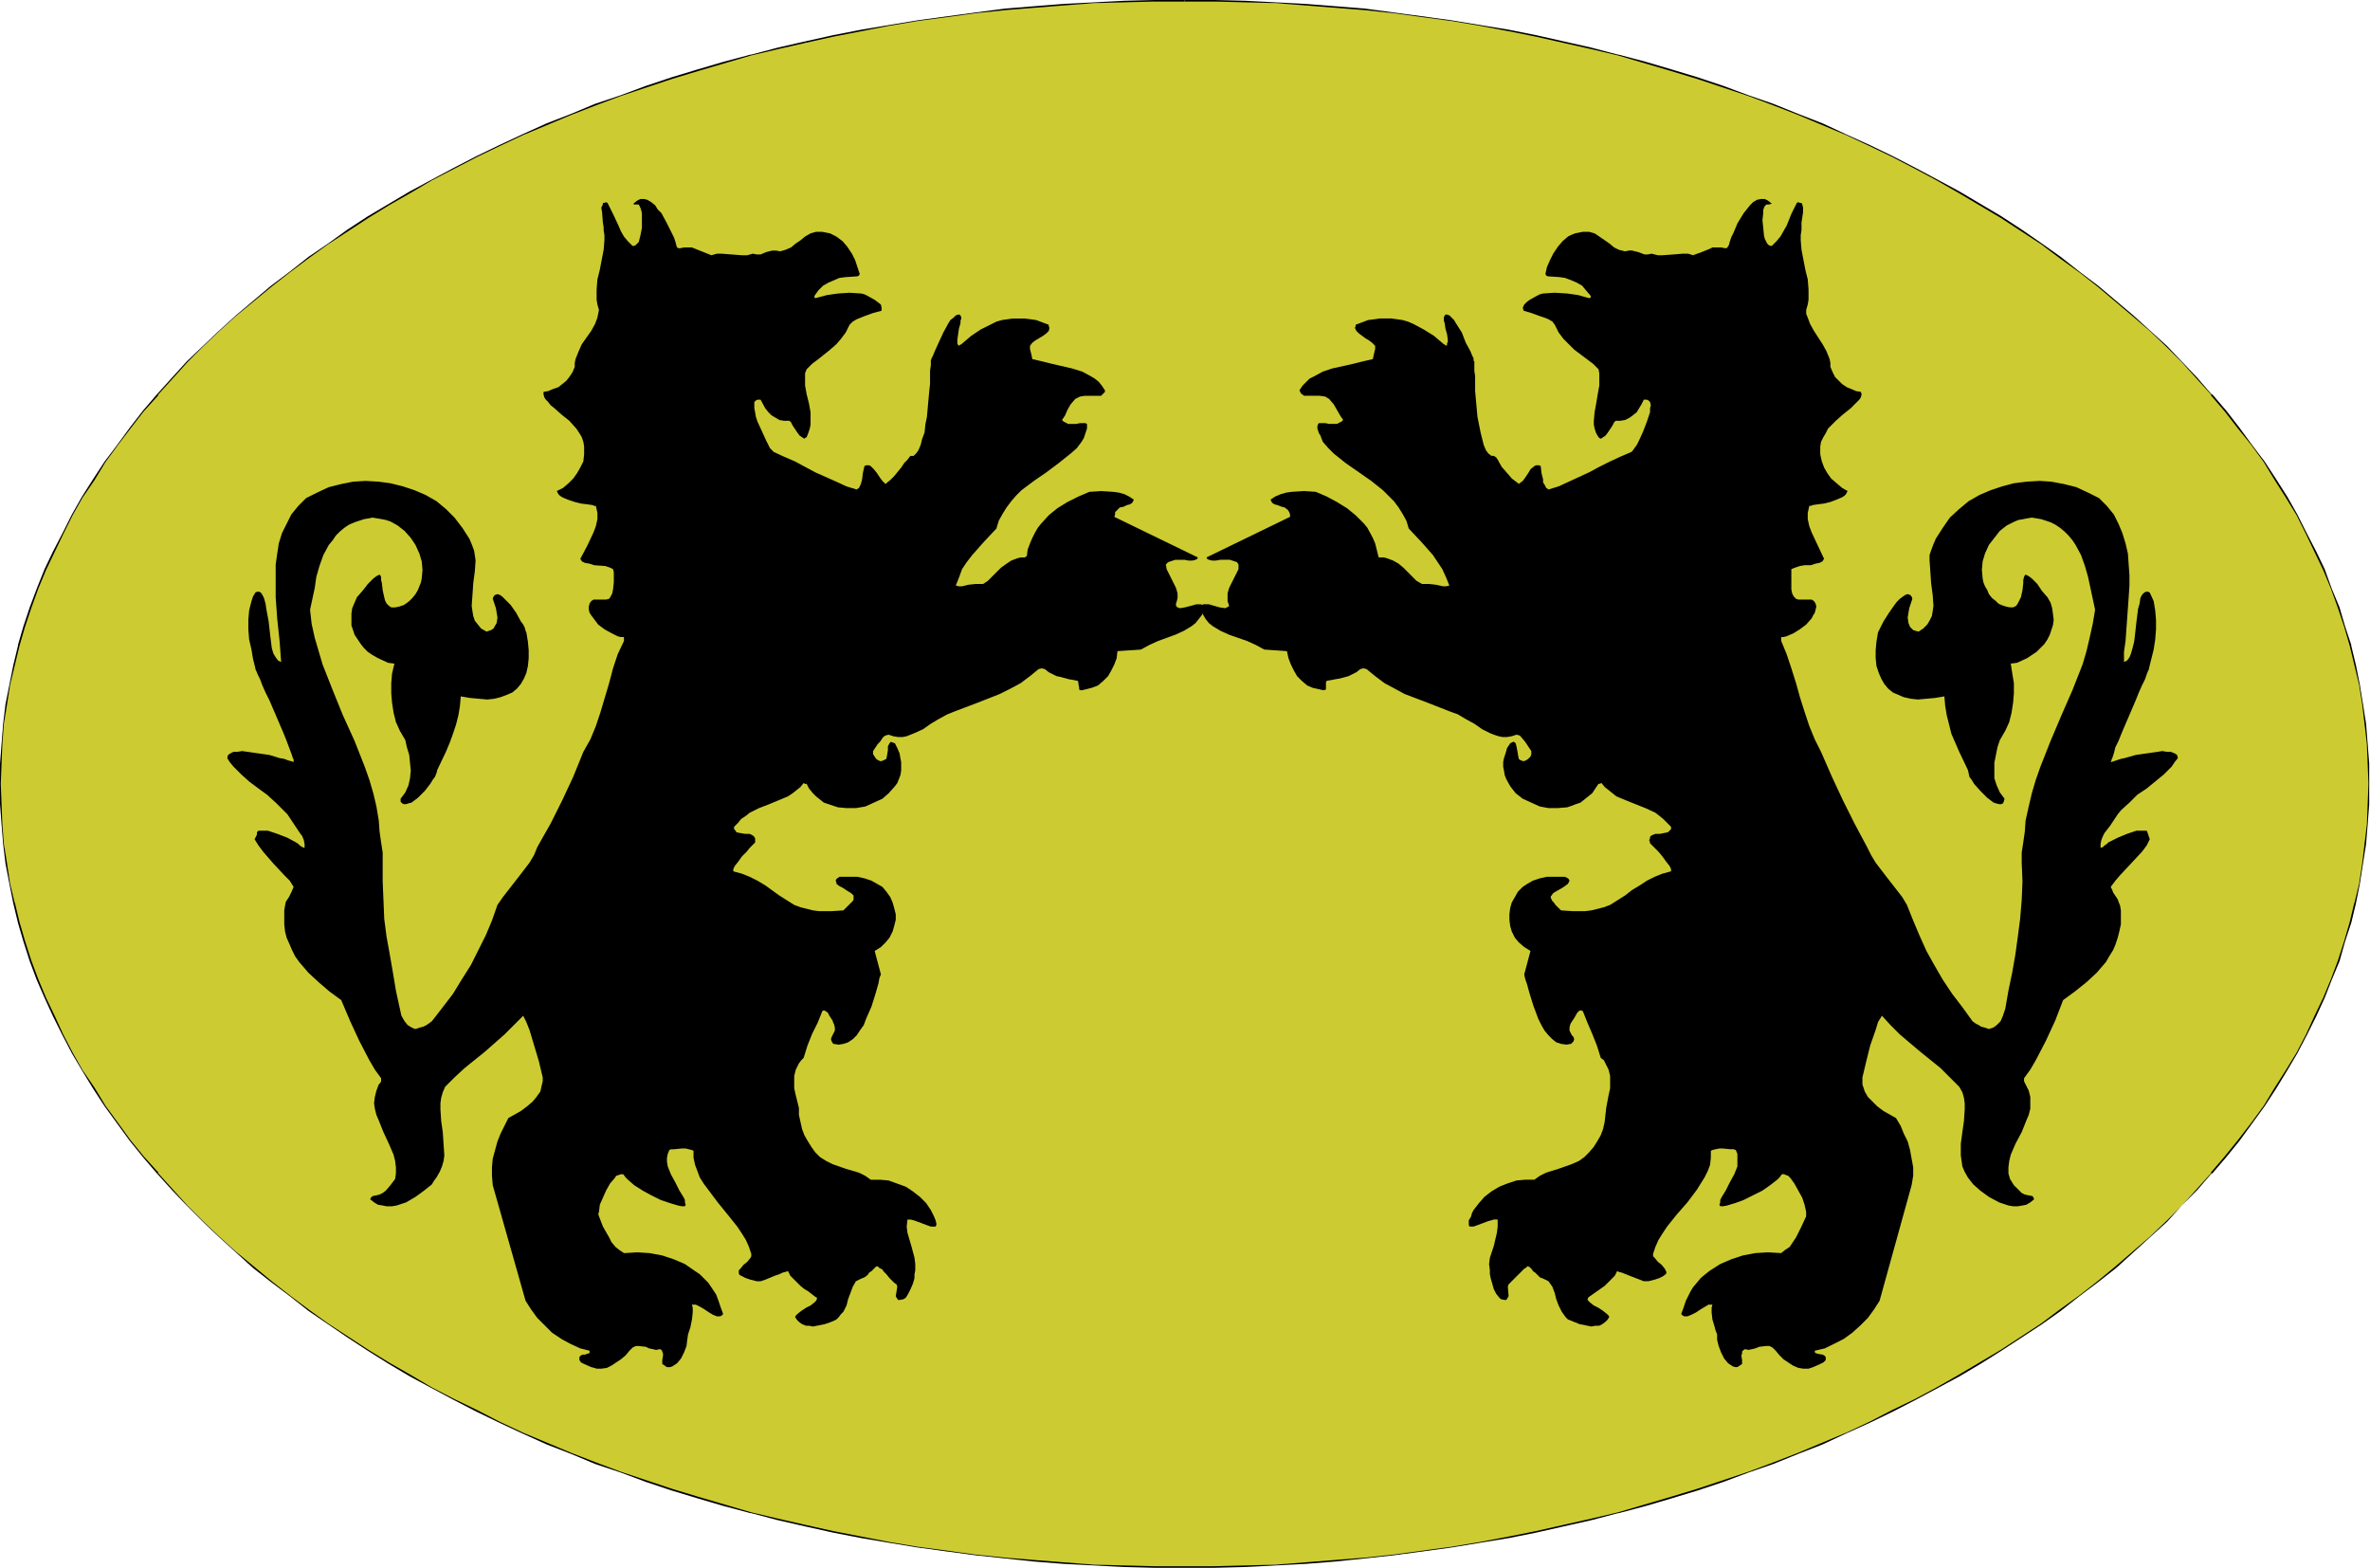 <svg xmlns="http://www.w3.org/2000/svg" fill-rule="evenodd" height="324.436" preserveAspectRatio="none" stroke-linecap="round" viewBox="0 0 3035 2008" width="490.455"><style>.pen1{stroke:none}.brush2{fill:#000}</style><path class="pen1" style="fill:#cccc32" d="M1517 1h39l39 1 39 2 38 2 38 3 38 3 37 5 37 4 37 6 36 5 37 7 35 7 71 16 34 8 35 10 33 10 34 10 32 11 33 11 32 12 32 12 31 13 30 14 30 13 29 15 29 14 29 15 28 16 27 16 26 16 27 17 25 18 25 17 24 18 24 19 45 38 21 19 21 20 20 20 19 20 19 21 18 21 17 22 17 22 15 22 15 22 14 23 13 23 13 23 11 24 11 23 10 24 9 24 8 24 7 25 6 25 5 25 5 25 3 25 3 26 1 25 1 26-1 26-1 26-3 25-3 25-5 26-5 25-6 24-7 25-8 24-9 24-10 24-11 24-11 23-13 23-13 23-14 23-15 22-15 22-17 22-17 22-18 21-19 20-19 21-20 20-21 20-21 19-23 20-22 18-24 19-24 18-25 18-25 17-27 17-26 16-27 16-28 16-29 15-29 14-29 15-30 13-30 14-31 13-32 12-32 12-33 11-32 11-34 10-33 10-35 10-34 8-71 16-35 7-37 7-36 5-37 6-37 4-37 5-38 3-38 3-38 2-39 2-39 1h-78l-39-1-38-2-39-2-38-3-37-3-38-5-37-4-37-6-36-5-36-7-36-7-36-8-35-8-34-8-34-10-34-10-34-10-33-11-32-11-32-12-31-12-32-13-30-14-30-13-30-15-28-14-29-15-28-16-27-16-27-16-26-17-25-17-25-18-24-18-24-19-22-18-23-20-21-19-21-20-20-20-20-21-18-20-18-21-17-22-17-22-15-22-15-22-14-23-13-23-13-23-11-23-11-24-10-24-9-24-8-24-7-25-6-24-5-25-5-26-3-25-3-25-1-26-1-26 1-26 1-25 3-26 3-25 5-25 5-25 6-25 7-25 8-24 9-24 10-24 11-23 11-24 13-23 13-23 14-23 15-22 15-22 17-22 17-22 18-21 18-21 20-20 20-20 21-20 21-19 45-38 24-19 24-18 25-17 25-18 26-17 27-16 27-16 28-16 29-15 28-14 30-15 30-13 30-14 32-13 31-12 32-12 32-11 33-11 34-10 34-10 34-10 34-8 35-8 36-8 36-7 36-7 36-5 37-6 37-4 38-5 37-3 38-3 39-2 38-2 39-1h39z"/><path class="pen1 brush2" d="M1517 2h39l39 1 39 1 38 3 38 3 38 3 37 4 37 5 37 5 36 6 37 7 35 7 71 16 34 8 34 10 34 10 33 10 33 11 33 11 32 12 31 12 31 13 31 13 30 14 29 14 29 15 28 15 28 16 27 16 27 16 26 17 26 17 24 18 25 18 23 18 45 38 22 19 21 20 20 20 19 21 19 21h-1l18 21 17 22 17 21 16 22 14 23 14 22 14 23 12 24 11 23 11 23 10 24 9 25 8 24 7 24 6 25 6 25 4 25 3 25 3 26 1 25 1 26-1 26-1 26-3 25-3 25-4 26-6 25v-1l-6 25-7 24-8 25-9 24-10 24-11 23-11 24-12 23-14 23-14 22-14 23-16 22-17 22-17 21-18 21h1l-19 21-19 21-20 20-21 20-22 19-22 19-23 19-23 18-25 18-24 18-26 17-26 17-27 16-27 16-28 16-28 15-29 14-29 15-30 14-31 13-31 13-31 12-32 12-33 11-33 11-33 10-34 10-34 10-34 8-71 16-35 7-37 7-36 6-37 5-37 5-37 4-38 3-38 3-38 3-39 1-39 1h-78l-39-1-38-1-39-3-38-3-37-3-38-4-37-5-37-5-36-6-36-7-36-7-36-8-35-8-34-8-34-10-34-10-33-10-33-11-33-11-32-12-31-12-31-13-31-13-30-14-29-15-29-14-29-15-27-16-28-16-26-16-26-17-26-17-25-18-24-18-23-18-23-19-23-19-21-19-21-20-20-20-19-21-19-21h1l-19-21-17-21-16-22-16-22-14-23-15-22-13-23-12-23-11-24-11-23-10-24-9-24-8-25-7-24-6-25v1l-6-25-4-26-4-25-2-25-1-26-1-26 1-26 1-25 2-26 4-25 4-25 6-25 6-25 7-24 8-24 9-25 10-24 11-23 11-23 12-24 13-23 15-22 14-23 16-22 16-21 17-22 19-21h-1l19-21 19-21 20-20 21-20 21-19 46-38 23-18 24-18 25-18 26-17 26-17 26-16 28-16 27-16 29-15 29-15 29-14 30-14 31-13 31-13 31-12 32-12 33-11 33-11 33-10 34-10 34-10 34-8 35-8v-2l-35 8-34 9h-1l-34 9-34 10-33 10-33 11-32 12-33 11-31 13-31 12-31 14-30 14-29 14-29 15-28 15-28 15-27 16-27 16-26 17-25 18-25 17-24 19-24 18-45 38-22 20-20 19-21 20-19 21-19 21-18 21-17 22-16 22-16 21-15 23-14 22-13 23-12 24-12 23-11 23-10 25-9 24-8 24-7 24v1l-6 25-5 25-5 25-3 25-2 26-2 25v52l2 26 2 25 3 25 5 26 5 25 6 25 7 24 8 25 9 24 10 23 11 24 12 24 12 23 13 22 14 23 15 23 16 22 16 22 17 21 18 21 19 21 19 20 21 21 20 19 22 20 22 20 23 18 24 18 24 19 25 17 25 17 26 17 27 17 27 16 28 15 28 15 29 15 29 14 30 14 31 14 31 12 31 13 33 11 32 12 33 11 33 10 34 10 34 9h1l34 9 35 8 36 8 36 7 36 6 36 6 37 5 37 5 38 4 37 4 38 3 39 2 38 2 39 1h78l39-1 39-2 38-2 38-3 38-4 37-4 37-5 37-5 36-6 37-6 35-7 71-16 34-9h1l34-9 34-10 33-10 33-11 32-12 32-11 32-13 31-12 30-14 31-14 29-14 29-15 28-15 28-15 27-16 27-17 26-17 26-17 24-17 24-19 24-18 23-18 22-20 22-20 21-19 19-21 20-20 18-21h1l18-21 17-21 16-22 16-22 15-23 14-23 13-22 12-23 12-24 11-24 9-23 10-24 7-25 8-24 6-25 5-25 4-26 4-25 2-25 2-26v-52l-2-25-2-26-4-25-4-25-5-25-6-25v-1l-8-24-7-24-10-24-9-25-11-23-12-23-12-24-13-23-14-22-15-23-16-21-16-22-17-22-18-21h-1l-18-21-20-21-19-20-21-19-22-20-45-38-24-18-24-19-24-17-26-18-26-17-27-16-27-16-28-15-28-15-29-15-29-14-31-14-30-14-31-12-32-13-32-11-32-12-33-11-33-10-34-10-34-9h-1l-34-9-71-16-35-7-37-6-36-6-37-5-37-5-37-5-38-3-38-3-38-2-39-2-39-1h-39v2z"/><path class="pen1 brush2" d="m1031 55 36-8 36-7 36-7 36-6 37-5 37-5 38-4 37-3 38-3 39-3 38-1 39-1h39V0h-39l-39 1-38 2-39 2-38 3-37 3-38 5-37 5-37 5-36 6-36 6-36 7-36 8v2zm1285 1698 3-1 3-1 9-4 4-2 3-3v-4l-2-2-2-1-6-1-3-1-1-1v-2l13-3 12-6 12-6 11-8 10-9 10-10 8-11 7-11 41-148 2-12v-11l-2-11-2-11-3-11-5-10-4-10-6-10-16-9-8-6-6-6-6-6-4-7-3-9v-9l5-21 5-20 7-20 3-10 5-8 11 12 12 12 26 22 26 21 12 12 12 12 4 7 2 7 1 7v8l-1 15-2 14-2 15v15l1 7 1 7 3 7 4 7 3 4 4 5 9 8 11 8 13 7 6 2 6 2 6 1h6l6-1 5-1 5-3 5-4-1-2-1-2-5-1-5-1-4-2-3-3-7-7-5-8-2-7v-8l1-8 2-8 6-14 8-15 6-15 3-7 2-8v-15l-2-8-4-8-1-2-1-2v-4l8-11 7-12 13-25 12-26 10-26 15-11 15-12 13-12 6-7 6-7 4-7 5-8 3-7 3-9 2-8 2-9v-18l-1-6-2-5-1-3-2-3-4-6-1-3-2-4 6-8 6-7 14-15 14-15 6-8 4-8-2-6-1-3-1-2h-13l-12 4-12 5-12 6-2 2-3 2-2 2-3 1v-5l1-5 2-5 2-4 7-9 6-9 4-6 4-5 11-10 10-10 12-8 11-9 11-9 10-10 4-6 4-5-1-4-3-2-5-2h-5l-6-1-6 1-14 2-14 2-14 4-5 1-6 2-3 1-3 1h-1l1-2v-1l1-2 2-6 2-8 4-8 4-10 9-21 9-21 4-10 4-9 4-8 2-6 2-5 1-2v-1l6-24 2-13 1-13v-12l-1-12-2-12-5-11-2-1h-3l-2 1-3 3-2 4-1 7-2 7-2 16-2 18-1 8-2 8-2 7-2 5-3 4-4 2v-13l2-14 2-28 2-28 1-15v-13l-1-14-1-14-3-13-4-13-5-12-6-12-9-11-10-10-14-7-15-7-16-4-16-3-15-1-17 1-16 2-15 4-15 5-14 6-14 8-12 10-12 11-9 13-9 14-3 7-3 8-2 6v7l1 14 1 15 2 15 1 14-1 7-1 6-3 6-3 5-5 5-6 4-4-1-3-1-2-2-2-2-2-5-1-7 1-6 1-6 2-6 2-6-1-3-2-2-3-1-3 1-3 2-4 3-4 4-3 4-7 10-7 11-2 4-2 4-2 4-1 2-2 12-1 11v10l1 10 3 9 3 7 4 7 5 6 6 5 7 3 7 3 9 2 9 1 11-1 11-1 12-2 1 12 2 12 3 12 3 12 10 23 11 23 1 4 1 5 3 4 3 5 8 9 9 9 4 3 4 3 3 1 4 1h3l2-1 1-2 1-4-3-4-3-4-4-9-3-9v-20l2-10 2-10 3-9 7-12 5-11 3-12 2-13 1-12v-13l-2-12-2-13 8-1 13-6 6-4 6-4 5-5 5-5 4-6 3-6 2-6 2-6 1-7-1-8-1-7-2-7-4-7-7-8-6-9-7-7-4-3-4-2-1 1-1 2-1 4v4l-1 9-2 9-2 4-2 4-2 3-4 2h-4l-5-1-6-2-4-2-3-3-5-4-4-5-2-5-3-5-2-5-1-5-1-11 1-11 3-10 5-11 7-9 7-9 9-7 10-5 5-2 6-1 5-1 6-1 6 1 6 1 6 2 6 2 6 3 6 4 6 5 5 5 5 6 4 6 7 13 5 14 4 14 3 14 3 14 3 14-3 18-4 18-4 17-5 17-13 33-14 32-14 33-13 33-6 17-5 17-4 17-4 18-1 14-2 14-2 13v13l1 24-1 24-2 24-3 23-3 22-4 23-5 24-4 23-3 9-3 7-5 5-4 3-3 1-3 1-3-1-3-1-4-1-3-2-4-2-4-3-13-18-13-17-12-18-11-19-10-18-9-20-8-19-8-20-6-10-7-9-14-18-13-17-6-10-5-10-16-30-15-30-14-30-14-32-4-8-4-8-7-17-6-18-6-19-5-18-6-19-6-18-7-17v-5h3l4-1 9-4 8-5 8-6 7-8 2-4 2-3 1-4 1-4-1-4-2-3-3-2h-17l-3-1-3-3-2-4-1-5v-26l5-2 6-2 6-1h8l6-2 5-1 4-2 1-2 1-1-8-17-8-17-3-8-2-9v-8l2-9h2l2-1 7-1 8-1 8-2 8-3 7-3 3-2 2-2 1-2 1-2-7-4-7-6-7-6-5-7-4-7-3-8-2-9v-10l1-6 3-6 3-5 3-6 10-10 9-8 10-8 4-4 4-4 3-3 2-3 1-4-1-3-6-1-12-5-6-4-4-4-5-5-3-6-3-7v-5l-1-5-4-10-5-9-11-17-5-9-3-8-2-5v-5l2-7 1-6v-13l-1-13-3-12-5-26-1-12v-7l1-6v-10l2-13v-6l-1-4-1-2h-2l-2-1-2 1-7 14-6 15-4 7-4 7-5 6-6 6h-2l-2-1-2-2-1-2-2-4-1-4-1-10-1-10 1-9v-4l1-3 1-2 2-2h3l4-1-5-4-4-2h-5l-5 1-5 3-4 4-4 5-4 5-8 13-5 12-3 6-2 6-1 4-2 3-1 1h-2l-5-1h-11l-4 2-10 4-11 4-6-2h-7l-12 1-14 1h-6l-8-2-5 1h-4l-8-3-8-2h-4l-5 1-8-2-6-3-6-5-13-9-6-4-7-2h-8l-5 1-5 1-5 2-4 2-7 6-6 7-6 9-4 8-4 9-2 9 1 2 2 1 15 1 7 1 8 3 7 3 7 4 5 6 6 7v2l-2 1-14-4-14-2-16-1-15 1-4 1-4 2-9 5-4 3-3 3-2 4 1 4 10 3 11 4 6 2 5 2 5 3 3 4 5 10 6 8 7 7 7 7 16 12 8 6 7 7 1 5v16l-2 11-2 12-2 11-1 11v5l1 5 2 6 3 5 1 1 2 1 3-2 3-2 3-4 6-9 2-4 2-2h6l6-1 6-3 4-3 5-4 3-5 3-5 3-6h4l2 1 2 2 1 4-1 4v5l-2 6-2 6-5 13-5 11-3 6-3 4-2 3-2 2-14 6-13 6-14 7-13 7-26 12-13 6-13 4-3-2-2-4-2-3v-4l-1-4-1-4-1-9-2-1h-4l-2 1-5 4-3 5-4 6-3 4-4 3-1 1-1-1-8-6-6-7-7-8-5-9-2-3-3-2h-3l-4-3-3-4-3-7-2-8-2-8-2-10-2-10-2-22-1-11v-19l-1-7v-12l-1-1v-3l-2-4-2-5-6-11-5-13-7-11-3-5-3-3-3-3-3-1h-2l-2 3v5l1 3 1 7 2 7 1 7v3l-1 2v2l-1 1-1-1-2-1-13-11-13-8-13-7-7-3-7-2-7-1-7-1h-15l-7 1-8 1-8 3-8 3v2l-1 2 2 4 3 3 8 6 5 3 4 3 4 4v4l-1 4-2 9-13 3-12 3-27 6-12 4-11 6-6 3-4 4-5 5-4 6 1 2 1 2 4 3h20l7 1 5 3 6 7 4 7 4 7 4 6-2 2-2 1-4 2h-10l-5-1h-8l-1 1-1 3v3l2 6 2 3 1 3 2 5 7 8 7 7 15 12 33 23 15 12 14 14 6 8 5 8 5 9 3 10 16 17 15 17 6 9 6 9 5 11 4 10-4 1h-4l-9-2-9-1h-9l-7-4-11-11-6-6-6-5-7-4-8-3-4-1h-6l-1-1v-1l-2-8-2-8-3-7-7-13-4-5-11-11-11-9-13-8-13-7-14-6-15-1-16 1-7 1-7 2-7 3-6 4 2 4 3 2 4 1 5 2 4 1 4 3 2 3 1 3v3l-107 52 1 2 2 1 4 1h5l6-1h12l6 2 3 1 2 3v6l-3 6-6 12-3 6-2 7v10l1 3 1 3-1 1-2 1-2 1-7-1-7-2-7-2h-7l-2 1-2 1v5l4 7 3 5 4 5 5 4 5 3 5 3 11 5 23 8 11 5 11 6 29 2 2 9 3 8 4 8 4 7 6 6 7 6 7 3 9 2 4 1h2l2-1v-9l1-2 6-1 5-1 6-1 11-3 6-3 4-2 5-4 4-1 4 1 11 9 12 9 13 7 13 7 29 11 28 11 11 4 10 6 11 6 10 7 10 5 5 2 6 2 5 1h6l6-1 6-2 4 1 2 2 5 6 2 3 2 3 4 6v4l-1 3-3 3-3 2-3 1-3-1-2-1-1-1-1-5-1-6-1-5-1-4-1-1-2-1-2 1-2 1-4 6-2 7-2 6-1 5v6l1 5 1 6 2 5 5 9 7 9 9 7 11 5 11 5 11 2h12l12-1 6-2 5-2 6-2 5-4 5-4 5-4 4-6 4-6h1l3-1 4 5 5 4 5 4 5 4 12 5 25 10 13 6 5 4 5 4 5 5 5 5v3l-1 1-1 1-2 2-5 1-5 1h-6l-5 2-2 2v2l-1 2 1 3v1l2 2 4 4 5 5 5 6 5 7 4 5 1 2 1 2v3l-11 3-10 4-10 5-9 6-10 6-9 7-19 12-8 3-8 2-8 2-8 1h-16l-15-1-4-4-3-3-2-3-2-2-1-2-1-2v-2l1-1 2-3 5-3 7-4 3-2 4-3 1-2 1-2-1-2-1-1-4-2h-23l-9 2-9 3-7 4-6 4-6 6-4 7-4 7-2 7-1 8v7l1 8 2 7 4 8 5 6 7 6 8 5-8 30 1 5 2 6 1 3 1 4 2 7 5 16 6 16 4 8 4 7 5 6 5 5 5 4 6 2 7 1 6-1 3-3 1-3-1-3-2-2-3-6v-4l1-4 1-2 2-3 2-3 4-7 2-2 2-1 3 1 6 15 6 14 6 15 5 16 4 3 2 4 4 8 2 8v16l-2 9-3 16-1 9-1 9-2 9-3 8-4 7-5 8-6 7-6 6-7 5-9 4-17 6-16 5-8 4-7 5h-12l-11 1-12 4-10 4-10 6-9 7-7 8-7 9-2 4-1 4-3 5v6l1 2h5l3-1 16-6 4-1 3-1h5v9l-1 8-4 17-5 15-1 8 1 8v5l1 5 2 7 2 7 3 6 4 5 2 2 5 1h2l2-3 1-2-1-12 1-3 2-2 6-6 5-5 4-4 3-3 2-1 2-2h1l2 1 3 3 1 2 3 2 3 3 3 3 5 2 6 3 5 7 3 8 2 8 3 8 4 8 5 7 3 3 5 2 5 2 5 2 10 2 5 1 5-1h5l4-2 4-3 3-3 1-2 1-1-1-2-2-2-5-4-6-4-6-3-5-4-2-2-1-2 1-2 1-1 20-14 9-9 4-4 3-6 2 1 4 1 5 2 5 2 13 5 5 2h6l8-2 6-2 4-2 3-2 2-2v-2l-1-2-1-2-4-5-5-4-4-5-2-2v-3l3-9 4-9 5-8 6-9 12-15 14-16 12-16 5-8 5-8 4-8 3-8 1-9v-9l2-1 4-1 5-1h4l10 1h4l3 1 2 5v16l-4 10-6 11-5 10-5 8-2 4v3l-1 3 1 2h4l5-1 10-3 11-4 12-6 12-6 10-7 9-7 3-3 3-4h3l2 1 3 1 3 3 5 7 5 9 5 9 3 9 2 9v6l-6 13-7 14-4 6-4 6-6 4-5 4-17-1-16 1-16 3-15 5-14 6-14 9-5 4-6 5-10 12-3 5-2 4-4 8-3 9-3 8 2 2 2 1h4l5-2 6-3 6-4 5-3 5-3h5l-1 4v6l1 9 3 10 1 4 2 5v7l2 8 3 8 4 8 5 6 3 2 3 2 3 1h3l3-2 3-2v-5l-1-6 1-2v-3l2-2 2-1 4 1 5-1 4-1 5-2 9-1h4l4 2 4 4 5 6 5 5 6 4 6 4 7 3 6 1h7z"/><path class="pen1 brush2" d="m764 1753-3-1-4-1-9-4-4-2-2-3v-4l2-2 2-1h3l6-2v-3l-12-3-13-6-11-6-12-8-9-9-10-10-8-11-7-11-42-148-1-12v-11l1-11 3-11 3-11 4-10 5-10 5-10 16-9 8-6 7-6 5-6 5-7 2-9 1-4v-5l-5-21-6-20-6-20-4-10-4-8-12 12-12 12-25 22-26 21-13 12-12 12-3 7-2 7-1 7v8l1 15 2 14 1 15 1 15-1 7-2 7-3 7-4 7-3 4-3 5-10 8-11 8-12 7-6 2-6 2-6 1h-7l-5-1-6-1-5-3-5-4 1-2 2-2 5-1 4-1 4-2 4-3 6-7 6-8 1-7v-8l-1-8-2-8-6-14-7-15-6-15-3-7-2-8-1-7 1-8 2-8 3-8 2-2 1-2v-4l-8-11-7-12-13-25-12-26-11-26-15-11-14-12-13-12-6-7-6-7-5-7-4-8-3-7-4-9-2-8-1-9v-18l1-6 1-5 2-3 2-3 3-6 3-7-5-8-7-7-14-15-13-15-6-8-5-8 3-6v-3l2-2h12l12 4 13 5 11 6 3 2 2 2 3 2 3 1v-5l-1-5-2-5-3-4-6-9-6-9-4-6-5-5-10-10-11-10-11-8-12-9-10-9-10-10-5-6-3-5 1-4 3-2 4-2h5l6-1 7 1 14 2 14 2 13 4 6 1 5 2 4 1 3 1v-3l-1-2-2-6-3-8-3-8-4-10-9-21-9-21-5-10-4-9-3-8-3-6-2-5-1-2v-1l-3-12-2-12-3-13-1-13v-12l1-12 3-12 2-6 3-5 2-1h3l2 1 2 3 2 4 2 7 1 7 3 16 2 18 1 8 1 8 2 7 3 5 3 4 4 2-2-27-3-28-2-28v-42l2-14 2-13 4-13 6-12 6-12 9-11 10-10 14-7 15-7 16-4 15-3 16-1 17 1 15 2 16 4 15 5 14 6 14 8 12 10 11 11 10 13 9 14 3 7 3 8 1 6 1 7-1 14-2 15-1 15-1 14 1 7 1 6 2 6 4 5 4 5 7 4 3-1 3-1 3-2 1-2 3-5 1-7-1-6-1-6-2-6-2-6 1-3 2-2 3-1 3 1 3 2 3 3 4 4 4 4 7 10 6 11 3 4 2 4 1 4 1 2 2 12 1 11v10l-1 10-2 9-3 7-4 7-5 6-6 5-7 3-8 3-8 2-9 1-11-1-11-1-12-2-1 12-2 12-3 12-4 12-4 11-5 12-11 23-1 4-2 5-3 4-3 5-7 9-9 9-4 3-4 3-4 1-3 1h-3l-2-1-2-2v-4l3-4 3-4 4-9 2-9 1-10-1-10-1-10-3-10-2-9-7-12-5-11-3-12-2-13-1-12v-13l1-12 3-13-8-1-13-6-7-4-6-4-5-5-4-5-8-12-2-6-2-6v-15l1-7 3-7 3-7 7-8 4-5 3-4 7-7 4-3 4-2 1 1 1 2v4l1 4 1 9 2 9 1 4 2 4 3 3 3 2h5l5-1 6-2 3-2 4-3 4-4 4-5 3-5 2-5 2-5 1-5 1-11-1-11-3-10-5-11-6-9-8-9-9-7-9-5-6-2-5-1-6-1-6-1-5 1-6 1-6 2-6 2-7 3-6 4-6 5-5 5-4 6-5 6-7 13-5 14-4 14-2 14-3 14-3 14 2 18 4 18 5 17 5 17 13 33 13 32 15 33 13 33 6 17 5 17 4 17 3 18 1 14 2 14 2 13v37l1 24 1 24 3 23 4 22 4 23 4 24 5 23 2 9 4 7 4 5 5 3 2 1 3 1 3-1 3-1 4-1 4-2 3-2 4-3 14-18 13-17 11-18 12-19 9-18 10-20 8-19 7-20 7-10 7-9 14-18 13-17 6-10 4-10 17-30 15-30 14-30 13-32 9-16 7-17 6-18 11-37 5-19 6-18 8-17v-5h-4l-4-1-8-4-9-5-8-6-6-8-3-4-2-3-1-4v-4l1-4 2-3 3-2h16l4-1 2-3 2-4 1-5 1-9v-13l-1-4-4-2-6-2-14-1-6-2-6-1-4-2-1-2-1-1 9-17 8-17 3-8 2-9v-8l-2-9h-2l-2-1-7-1-8-1-8-2-9-3-7-3-3-2-2-2-1-2-1-2 8-4 7-6 6-6 5-7 4-7 4-8 1-9v-10l-1-6-2-6-3-5-4-6-9-10-10-8-9-8-5-4-3-4-3-3-2-3-1-4v-3l6-1 7-3 6-2 5-4 5-4 4-5 4-6 3-7v-5l1-5 4-10 4-9 12-17 5-9 3-8 1-5 1-5-2-7-1-6v-13l1-13 3-12 5-26 1-12v-7l-1-6v-4l-1-6-1-13-1-6 2-4v-2h2l2-1 2 1 7 14 7 15 3 7 4 7 5 6 6 6h2l2-1 2-2 2-2 2-8 2-10v-19l-1-4-1-3-1-2-1-2h-6l-1-1 5-4 4-2h5l4 1 5 3 5 4 3 5 5 5 7 13 6 12 3 6 2 6 1 4 1 3 2 1h2l5-1h10l5 2 10 4 10 4 7-2h6l13 1 13 1h7l7-2 5 1h5l7-3 8-2h5l5 1 7-2 7-3 6-5 6-4 6-5 7-4 7-2h8l5 1 5 1 4 2 4 2 8 6 6 7 6 9 4 8 3 9 3 9-1 2-2 1-15 1-8 1-7 3-7 3-7 4-6 6-5 7v2l1 1 15-4 14-2 15-1 15 1 4 1 4 2 9 5 4 3 4 3 1 4v4l-11 3-11 4-5 2-5 2-5 3-4 4-5 10-6 8-6 7-8 7-15 12-8 6-7 7-2 5v16l2 11 3 12 2 11v16l-1 5-2 6-2 5-2 1-1 1-3-2-3-2-3-4-6-9-2-4-2-2h-7l-6-1-5-3-5-3-4-4-4-5-6-11h-4l-2 1-2 2v8l1 5 1 6 2 6 6 13 5 11 3 6 2 4 3 3 2 2 13 6 14 6 13 7 13 7 27 12 13 6 13 4 3-2 2-4 1-3 1-4 1-8 2-9 2-1h4l2 1 4 4 4 5 4 6 3 4 3 3 1 1 1-1 5-4 5-5 9-11 4-6 4-4 3-4 1-1h4l3-3 3-4 3-7 2-8 3-8 1-10 2-10 2-22 1-11 1-9v-17l1-7v-6l1-3 2-4 2-5 5-11 6-13 6-11 3-5 4-3 3-3 3-1h2l2 3v2l-1 3v3l-2 7-1 7-1 7v5l1 2 1 1 1-1 2-1 13-11 12-8 14-7 6-3 7-2 7-1 7-1h15l8 1 7 1 8 3 8 3v2l1 2-1 4-3 3-4 3-5 3-5 3-4 3-3 4v4l1 4 1 4 1 5 13 3 12 3 26 6 13 4 11 6 5 3 5 4 4 5 4 6v2l-2 2-3 3h-21l-6 1-6 3-6 7-4 7-3 7-4 6 2 2 2 1 4 2h10l5-1h7l2 1v6l-2 6-1 3-1 3-3 5-6 8-8 7-15 12-16 12-16 11-16 12-7 7-6 7-6 8-5 8-5 9-3 10-16 17-15 17-7 9-6 9-4 11-4 10 4 1h4l8-2 9-1h10l6-4 6-6 5-5 6-6 7-5 6-4 8-3 4-1h5l2-1 1-1 1-8 3-8 3-7 3-6 4-7 4-5 10-11 11-9 13-8 14-7 14-6 15-1 16 1 7 1 7 2 6 3 6 4-2 4-3 2-4 1-4 2-5 1-3 3-3 3v3l-1 3 107 52-1 2-2 1-4 1h-5l-5-1h-12l-6 2-3 1-3 3 1 6 3 6 6 12 3 6 2 7v6l-1 4-1 3v3l1 1 1 1 3 1 6-1 8-2 7-2h6l2 1 2 1v5l-3 7-4 5-4 5-5 4-5 3-5 3-11 5-11 4-11 4-11 5-11 6-30 2-1 9-3 8-4 8-4 7-6 6-7 6-8 3-8 2-4 1h-3l-1-1v-2l-1-5v-2l-1-2-5-1-6-1-11-3-5-1-6-3-4-2-5-4-4-1-4 1-11 9-12 9-13 7-14 7-28 11-29 11-10 4-11 6-10 6-10 7-11 5-5 2-5 2-5 1h-6l-6-1-6-2-4 1-3 2-4 6-3 3-2 3-4 6v4l2 3 2 3 3 2 3 1 3-1 2-1 2-1 1-5 1-6v-5l2-4 1-1 1-1 2 1 3 1 3 6 3 7 1 6 1 5v11l-1 6-2 5-2 5-3 4-8 9-8 7-11 5-11 5-12 2h-12l-11-1-6-2-6-2-6-2-5-4-5-4-4-4-5-6-3-6h-2l-2-1-4 5-5 4-5 4-6 4-12 5-12 5-13 5-12 6-5 4-6 4-4 5-5 5v3l1 1 1 1 1 2 5 1 6 1h6l4 2 2 2 1 2v5l-1 1-2 2-4 4-4 5-6 6-5 7-4 5-1 2-1 2v3l11 3 10 4 10 5 10 6 18 13 19 12 8 3 8 2 8 2 8 1h16l15-1 4-4 3-3 3-3 2-2 1-2v-5l-3-3-5-3-6-4-4-2-4-3v-2l-1-2 1-2 1-1 3-2h23l9 2 9 3 7 4 7 4 5 6 5 7 3 7 2 7 2 8v7l-2 8-2 7-4 8-5 6-6 6-8 5 8 30-2 5-1 6-2 7-2 7-5 16-7 16-3 8-5 7-4 6-5 5-6 4-6 2-6 1-7-1-2-3-1-3 1-3 1-2 3-6v-4l-1-4-1-2-1-3-2-3-2-3-2-4-3-2-2-1-2 1-6 15-7 14-6 15-5 16-3 3-3 4-4 8-2 8v16l2 9 2 8 2 8v9l2 9 2 9 3 8 4 7 5 8 5 7 6 6 8 5 8 4 17 6 17 5 8 4 7 5h12l11 1 11 4 11 4 9 6 9 7 8 8 6 9 2 4 2 4 2 5 1 4v2l-1 2h-6l-3-1-16-6-3-1-4-1h-4l-1 9 1 8 5 17 4 15 1 8v8l-1 5v5l-2 7-3 7-3 6-3 5-3 2-5 1h-2l-2-3-1-2 1-6 1-6-1-3-3-2-6-6-4-5-4-4-1-2-2-1-2-1-2-2h-2l-1 1-3 3-2 2-3 2-2 3-4 3-5 2-6 3-4 7-6 16-2 8-4 8-3 3-3 4-3 3-4 2-5 2-6 2-10 2-5 1-5-1h-4l-5-2-4-3-3-3-1-2-1-1 1-2 2-2 5-4 6-4 6-3 5-4 2-2 1-2v-2l-2-1-9-7-5-3-5-4-9-9-4-4-3-6-3 1-4 1-4 2-6 2-12 5-6 2h-5l-8-2-6-2-4-2-4-2-1-2v-4l2-2 4-5 5-4 4-5 1-2v-3l-3-9-4-9-5-8-6-9-12-15-13-16-12-16-6-8-5-8-3-8-3-8-2-9v-9l-2-1-4-1-4-1h-5l-10 1h-4l-2 1-2 5-1 5v5l1 6 4 10 6 11 5 10 5 8 2 4v3l1 3-1 2h-4l-5-1-10-3-12-4-12-6-11-6-11-7-8-7-3-3-3-4h-3l-3 1-3 1-2 3-6 7-5 9-4 9-4 9-1 9-1 3 1 3 5 13 8 14 3 6 5 6 5 4 6 4 17-1 16 1 16 3 15 5 14 6 13 9 6 4 5 5 6 6 4 6 6 9 3 8 3 9 3 8-2 2-2 1h-4l-5-2-5-3-6-4-5-3-6-3h-5l1 4v6l-1 9-2 10-3 9-1 7-1 8-3 8-4 8-5 6-3 2-3 2-3 1h-4l-3-2-3-2v-5l1-6v-2l-1-3-1-2-2-1-5 1-4-1-5-1-4-2-9-1h-4l-4 2-4 4-5 6-6 5-6 4-6 4-6 3-7 1h-6z"/></svg>
